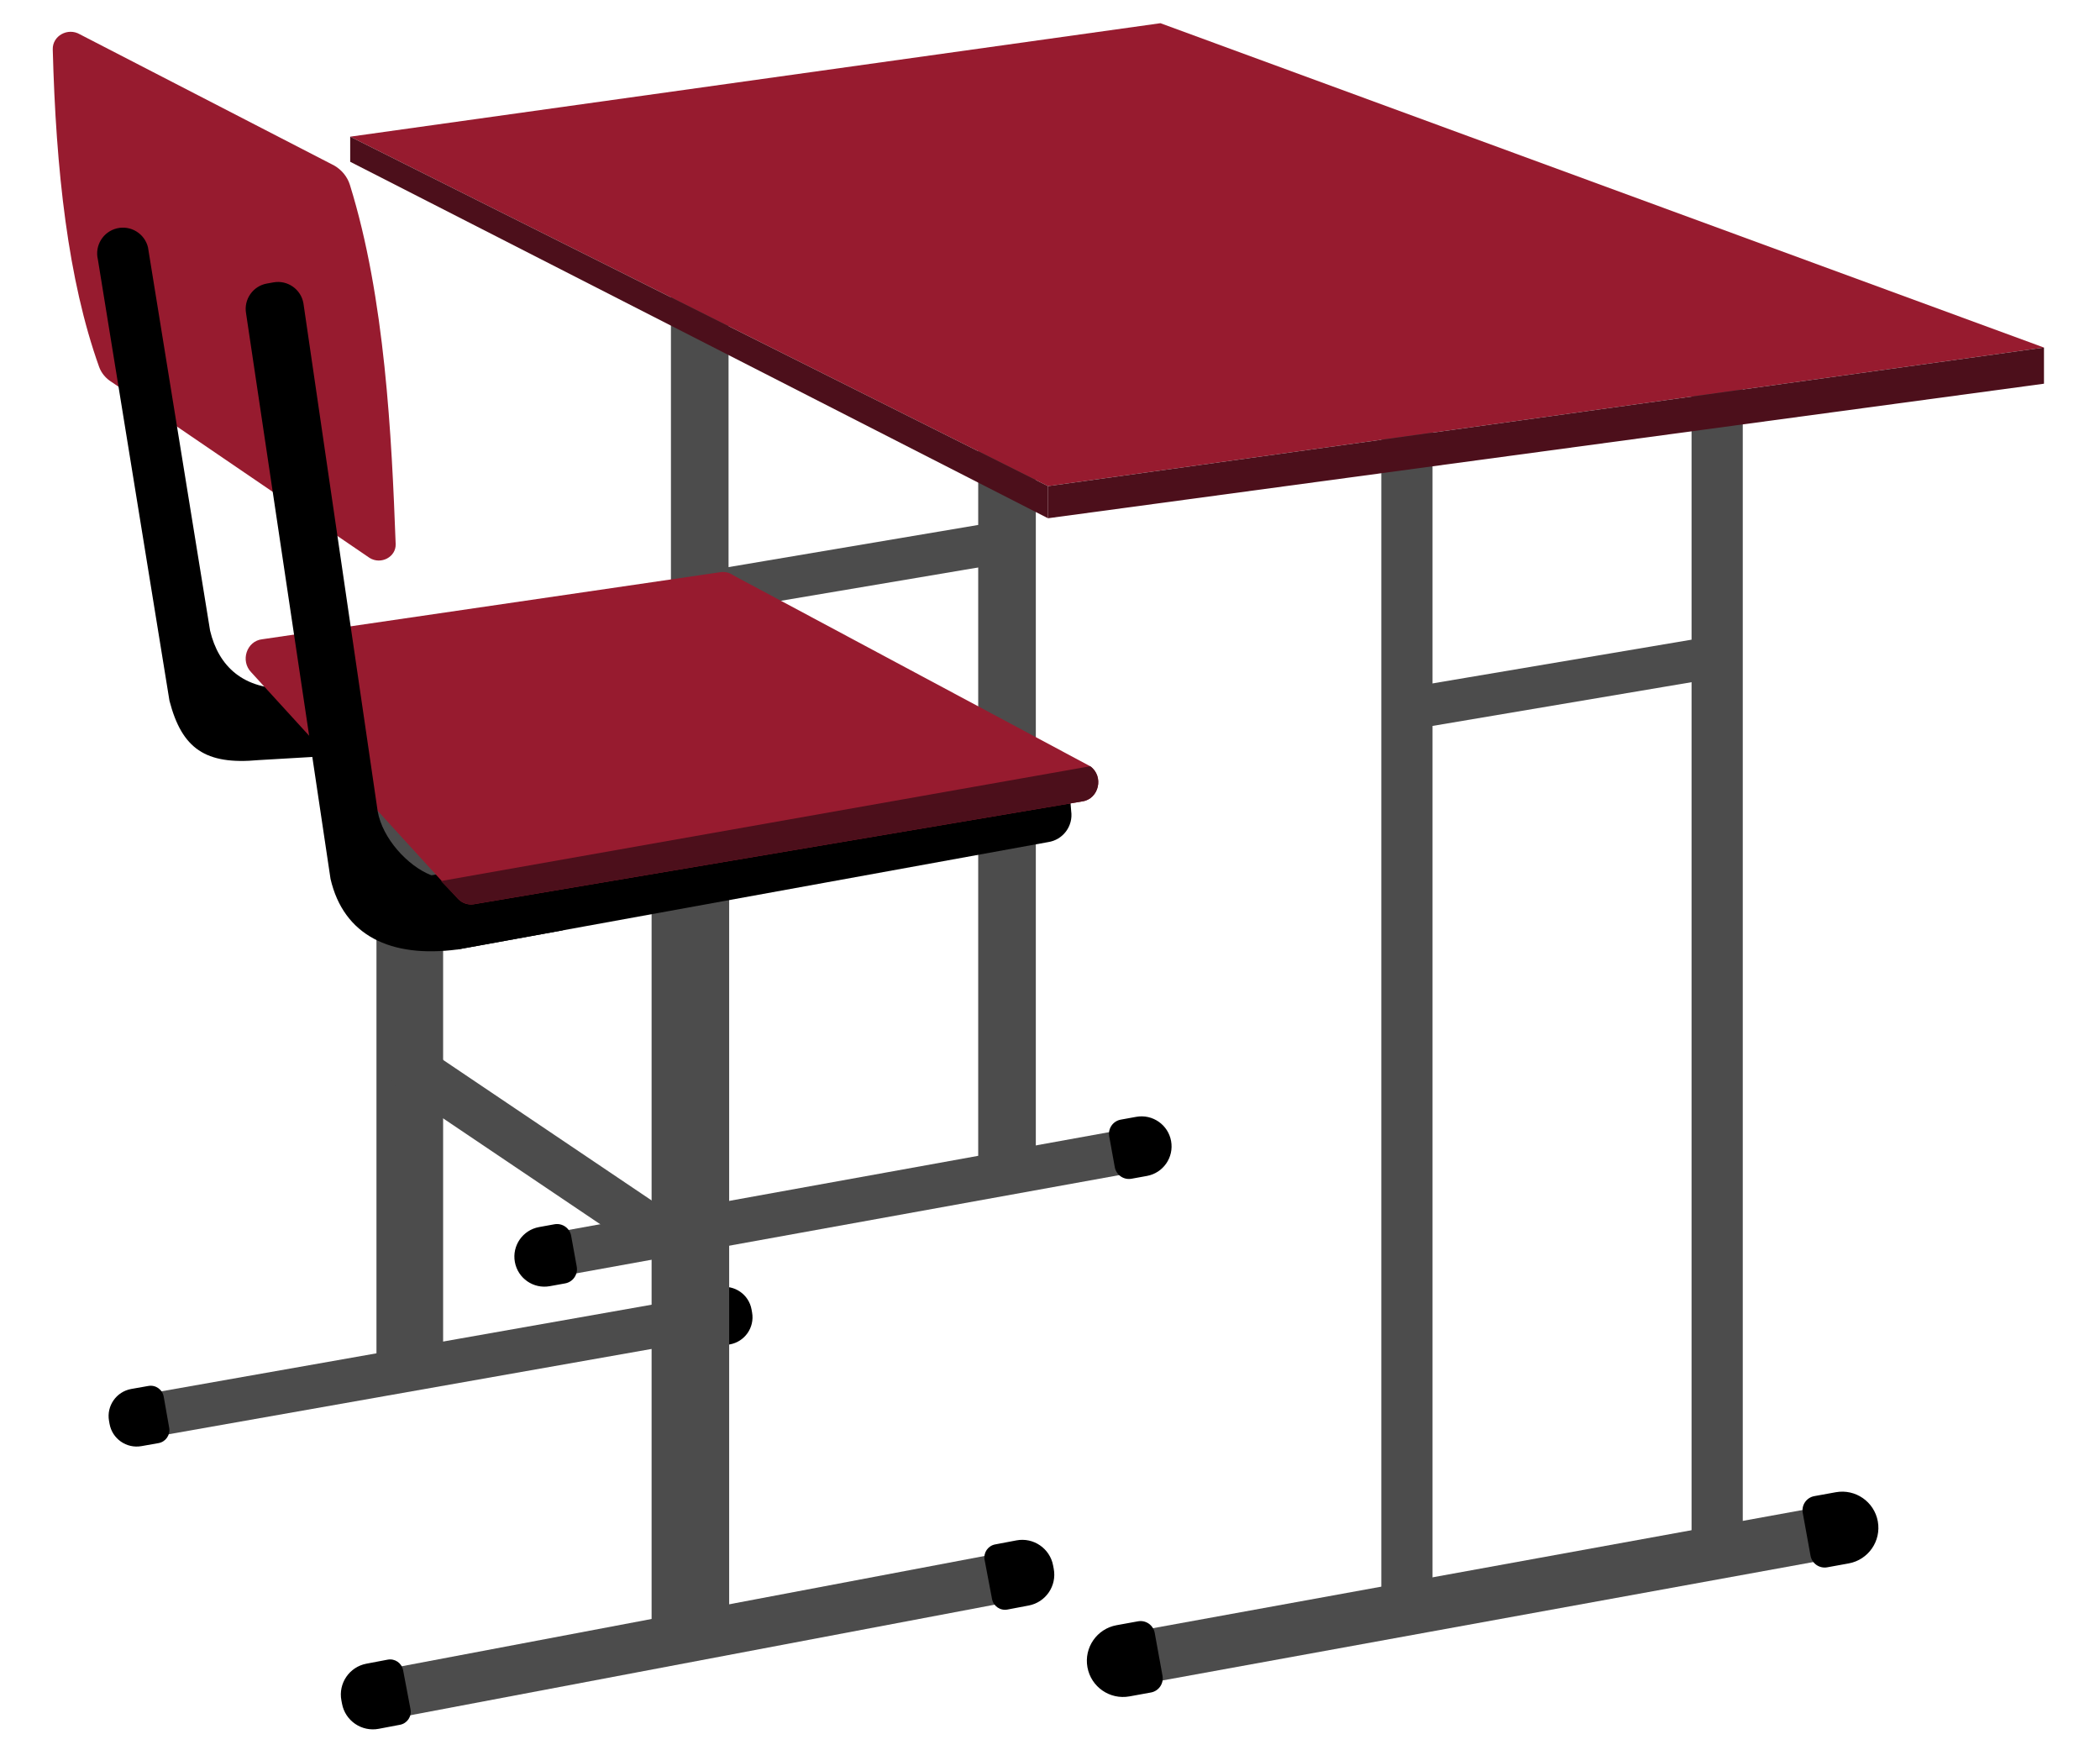 <?xml version="1.0" encoding="utf-8"?>
<!-- Generator: Adobe Illustrator 28.1.0, SVG Export Plug-In . SVG Version: 6.00 Build 0)  -->
<svg version="1.1" id="Layer_1" xmlns="http://www.w3.org/2000/svg" xmlns:xlink="http://www.w3.org/1999/xlink" x="0px" y="0px"
	 viewBox="0 0 300 250" style="enable-background:new 0 0 300 250;" xml:space="preserve">
<style type="text/css">
	.st0{fill:#4C4C4C;}
	.st1{fill:#971B2F;}
	.st2{fill:#4C0F1B;}
</style>
<g>
	<polygon class="st0" points="139.744,170.563 147.975,168.398 147.975,21.498 139.744,21.498 	"/>
	<rect x="95.848" y="29.385" class="st0" width="8.231" height="149.065"/>
</g>
<rect x="241.653" y="43.306" class="st0" width="7.315" height="180.293"/>
<rect x="197.332" y="49.905" class="st0" width="7.315" height="181.297"/>
<polygon class="st1" points="291.997,49.642 165.777,3.314 50.028,19.521 149.713,69.436 "/>
<polygon class="st2" points="291.997,49.642 291.997,54.806 149.713,74.024 149.713,69.436 "/>
<polygon class="st2" points="50.028,19.521 50.028,23.107 149.713,74.024 149.713,69.436 "/>
<polygon class="st0" points="201.922,104.147 245.812,96.738 245.812,90.665 201.922,98.074 "/>
<polygon class="st0" points="101.52,87.507 145.41,80.097 145.41,74.024 101.52,81.434 "/>
<rect x="161.448" y="224.123" transform="matrix(0.984 -0.179 0.179 0.984 -37.303 41.475)" class="st0" width="100.505" height="7.586"/>
<path d="M161.354,242.302l3.063-0.556c1.116-0.203,1.857-1.272,1.655-2.388l-1.112-6.125c-0.203-1.116-1.272-1.857-2.388-1.654
	l-3.063,0.556c-2.808,0.51-4.671,3.199-4.161,6.007l0,0C155.857,240.949,158.546,242.812,161.354,242.302z"/>
<path d="M262.252,213.142l-3.063,0.556c-1.116,0.203-1.857,1.272-1.654,2.388l1.112,6.125c0.203,1.116,1.272,1.857,2.388,1.654
	l3.063-0.556c2.808-0.51,4.671-3.199,4.161-6.007l0,0C267.749,214.496,265.06,212.633,262.252,213.142z"/>
<rect x="78.624" y="168.621" transform="matrix(0.984 -0.178 0.178 0.984 -28.698 24.21)" class="st0" width="83.45" height="6.298"/>
<path d="M78.537,183.711l2.2-0.399c1.116-0.202,1.857-1.271,1.655-2.388l-0.797-4.4c-0.202-1.116-1.271-1.857-2.388-1.655
	l-2.2,0.399c-2.331,0.423-3.879,2.655-3.456,4.986l0,0C73.973,182.586,76.205,184.133,78.537,183.711z"/>
<path d="M162.313,159.523l-2.2,0.399c-1.116,0.202-1.857,1.271-1.655,2.388l0.797,4.399c0.202,1.116,1.271,1.857,2.388,1.655
	l2.2-0.399c2.331-0.422,3.879-2.655,3.456-4.986l0,0C166.877,160.648,164.644,159.101,162.313,159.523z"/>
<rect x="53.781" y="95.499" class="st0" width="9.521" height="101.782"/>
<rect x="19.071" y="192.178" transform="matrix(0.985 -0.174 0.174 0.985 -32.988 13.425)" class="st0" width="82.36" height="6.22"/>
<path d="M20.203,206.557l2.437-0.43c1.027-0.181,1.712-1.16,1.531-2.187l-0.784-4.449c-0.181-1.027-1.16-1.712-2.187-1.531
	l-2.437,0.43c-2.138,0.377-3.566,2.415-3.189,4.553l0.075,0.425C16.026,205.506,18.065,206.934,20.203,206.557z"/>
<path d="M102.814,183.864l-2.437,0.429c-1.027,0.181-1.712,1.16-1.531,2.186l0.784,4.449c0.181,1.027,1.16,1.712,2.186,1.531
	l2.437-0.43c2.138-0.377,3.566-2.416,3.189-4.553l-0.075-0.425C106.991,184.915,104.952,183.487,102.814,183.864z"/>
<path class="st0" d="M56.728,155.31L94.9,181.028l4.751-5.144L61.48,150.166c-1.421-1.312-3.636-1.224-4.948,0.196l0,0
	C55.22,151.783,55.307,153.998,56.728,155.31z"/>
<rect x="93.086" y="120.582" class="st0" width="11.08" height="115.749"/>
<path class="st1" d="M15.959,54.572l36.85,25.122c1.625,1,3.783-0.142,3.715-1.985c-0.574-15.384-1.515-35.165-6.539-51.305
	c-0.355-1.14-1.15-2.121-2.212-2.745L11.419,4.906c-1.726-1.014-3.933,0.21-3.883,2.142c0.451,17.221,2.169,32.926,6.625,45.358
	C14.483,53.303,15.124,54.058,15.959,54.572z"/>
<path d="M65.363,135.617l84.35-15.332c2.14-0.31,3.623-2.296,3.313-4.435l-0.172-2.122c-0.31-2.14-3.317-1.447-5.457-1.137
	l-92.679,13.421l0.914,6.314L65.363,135.617z"/>
<path d="M16.715,32.615c1.967-0.465,3.941,0.742,4.424,2.704l8.871,54.748c1.218,5.151,4.794,8.458,11.203,8.285L57.684,96.3
	l6.879,10.655l-27.635,1.614c-7.577,0.703-10.934-1.624-12.718-8.477L13.985,37.075C13.499,35.088,14.724,33.086,16.715,32.615
	L16.715,32.615z"/>
<path class="st1" d="M103.006,81.714l-65.541,9.593c-2.223,0.244-3.169,3.085-1.572,4.724l29.549,32.363
	c0.584,0.599,1.4,0.883,2.21,0.768l86.958-14.694c2.397-0.341,3.131-3.59,1.134-5.022l-50.966-27.261
	C104.26,81.812,103.632,81.645,103.006,81.714z"/>
<path class="st2" d="M65.442,128.393c0.584,0.599,1.4,0.883,2.21,0.768l86.958-14.694c2.397-0.341,3.131-3.59,1.134-5.022
	l-92.758,16.399L65.442,128.393z"/>
<path d="M39.076,40.33c2.003-0.355,3.915,0.981,4.27,2.984l10.611,72.58c0.683,3.851,4.256,7.789,7.648,9.121
	c2.129,4.487,4.48,5.358,9.005,4.265l9.816,3.599l-15.063,2.738c-9.594,1.258-16.276-2.019-18.145-10.08L35.154,44.765
	c-0.355-2.003,0.981-3.914,2.984-4.269L39.076,40.33z"/>
<rect x="52.65" y="229.921" transform="matrix(0.983 -0.186 0.186 0.983 -41.751 22.654)" class="st0" width="94.021" height="7.1"/>
<path d="M54.106,246.933l3.038-0.576c1.024-0.194,1.697-1.182,1.503-2.206l-1.061-5.592c-0.194-1.024-1.182-1.697-2.206-1.503
	l-3.038,0.576c-2.435,0.462-4.034,2.81-3.572,5.244l0.092,0.484C49.323,245.795,51.671,247.394,54.106,246.933z"/>
<path d="M145.198,220.021l-3.038,0.576c-1.024,0.194-1.697,1.182-1.503,2.206l1.061,5.592c0.194,1.024,1.182,1.697,2.206,1.503
	l3.038-0.576c2.435-0.462,4.034-2.81,3.572-5.244l-0.092-0.484C149.981,221.159,147.633,219.559,145.198,220.021z"/>
</svg>
